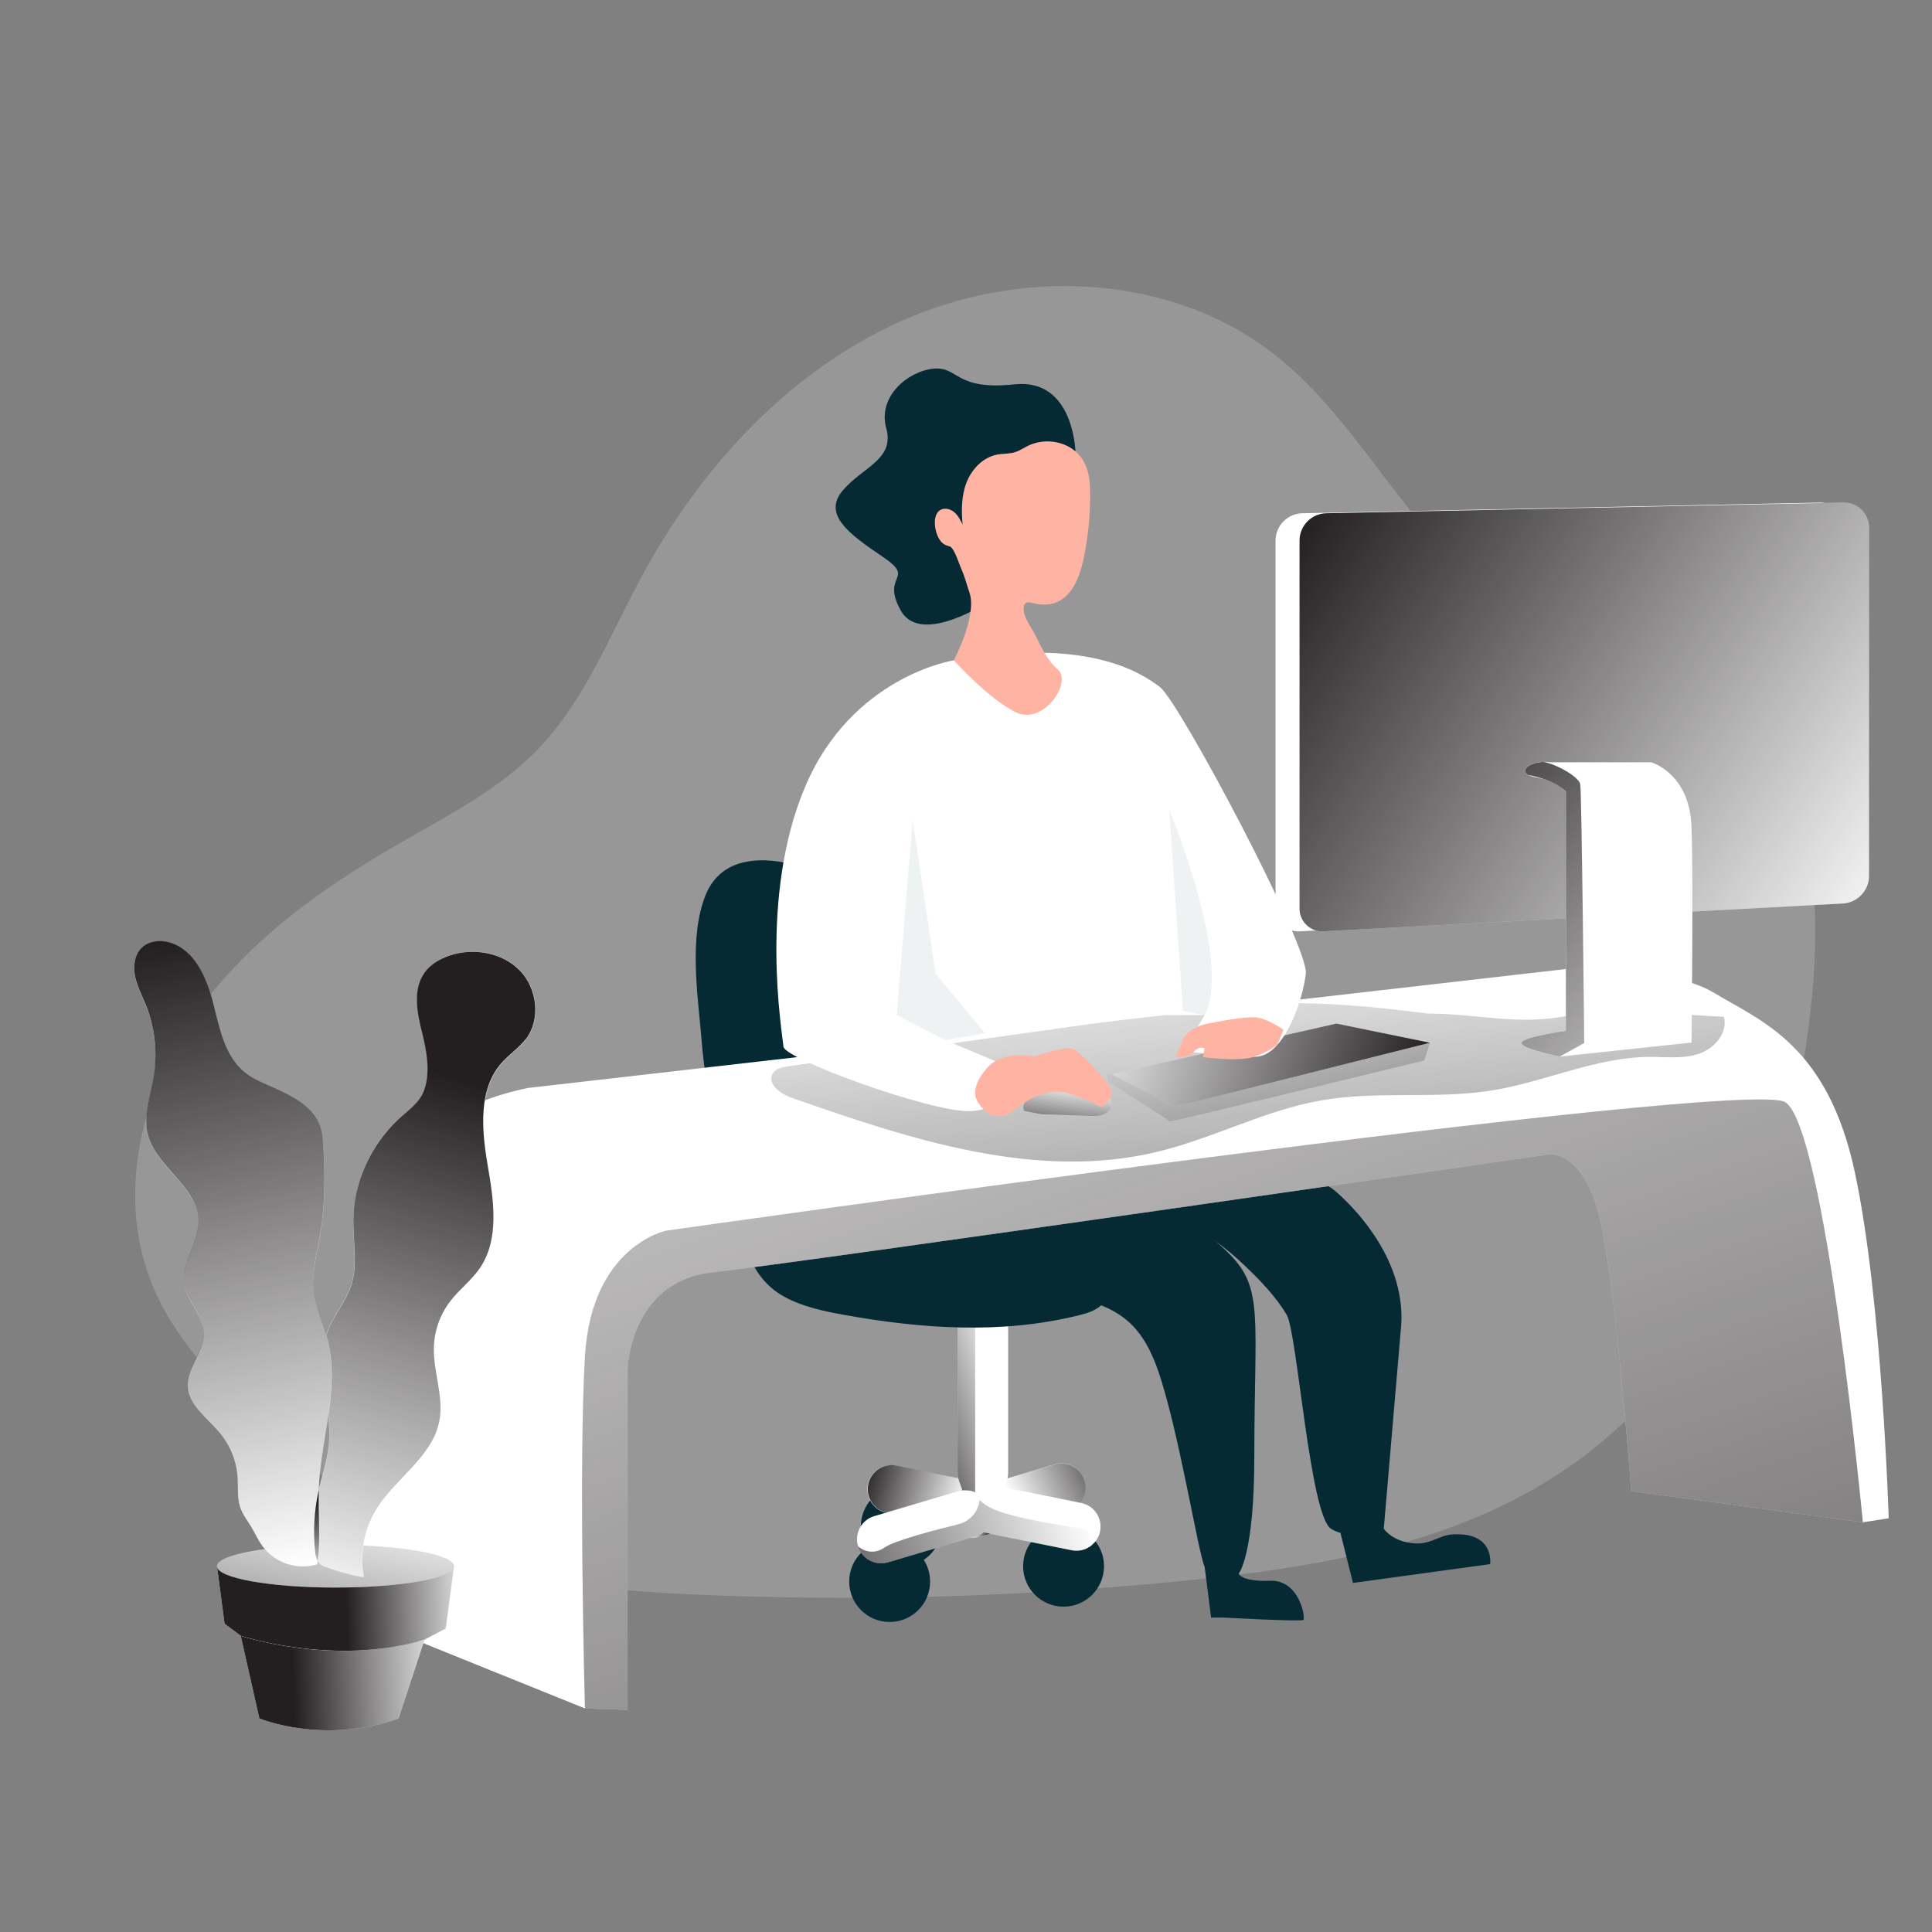 <svg width="281" height="281" viewBox="0 0 281 281" fill="none" xmlns="http://www.w3.org/2000/svg">
<rect x="0" y="0" width="281" height="281" fill="#808080" stroke="none"/>
<path opacity="0.18" d="M208.345 78.113C200.556 69.255 194.525 58.673 185.219 51.446C170.595 40.065 149.548 38.952 132.452 46.107C115.356 53.255 102.037 67.671 93.253 83.986C88.633 92.573 85.008 101.936 78.242 108.955C72.521 114.884 65.001 118.667 57.875 122.786C46.382 129.406 35.311 137.409 27.875 148.391C20.44 159.372 17.113 173.793 21.868 186.168C25.071 194.52 31.534 201.162 38.149 207.176C45.932 214.246 54.301 220.872 63.962 225.087C76.05 230.33 89.476 231.454 102.633 231.988C125.967 232.932 149.335 232.224 172.568 229.881C191.592 227.964 211.194 224.688 227.116 214.094C249.416 199.257 260.914 172.073 263.5 145.418C264.55 134.757 264.286 123.68 260.173 113.783C250.332 90.123 223.772 95.658 208.345 78.107V78.113Z" fill="white"/>
<path d="M155.41 219.708L142.636 223.491C140.781 224.036 138.831 222.979 138.28 221.125C137.735 219.27 138.792 217.32 140.646 216.769L153.398 212.981C155.253 212.436 157.197 213.493 157.753 215.347C158.304 217.202 157.253 219.146 155.404 219.708H155.41Z" fill="white"/>
<path d="M154.69 233.68C157.94 233.68 160.574 231.045 160.574 227.796C160.574 224.546 157.94 221.912 154.69 221.912C151.441 221.912 148.806 224.546 148.806 227.796C148.806 231.045 151.441 233.68 154.69 233.68Z" fill="#052A34"/>
<path d="M153.628 231.28C155.254 231.28 156.573 229.961 156.573 228.335C156.573 226.709 155.254 225.39 153.628 225.39C152.002 225.39 150.683 226.709 150.683 228.335C150.683 229.961 152.002 231.28 153.628 231.28Z" fill="#052A34"/>
<path d="M131.098 227.863C134.347 227.863 136.982 225.229 136.982 221.979C136.982 218.729 134.347 216.095 131.098 216.095C127.848 216.095 125.213 218.729 125.213 221.979C125.213 225.229 127.848 227.863 131.098 227.863Z" fill="#052A34"/>
<path d="M129.395 235.911C132.645 235.911 135.279 233.276 135.279 230.027C135.279 226.777 132.645 224.143 129.395 224.143C126.145 224.143 123.511 226.777 123.511 230.027C123.511 233.276 126.145 235.911 129.395 235.911Z" fill="#052A34"/>
<path d="M134.043 230.224C134.043 231.848 132.728 233.169 131.098 233.169C129.468 233.169 128.153 231.853 128.153 230.224C128.153 228.594 129.468 227.279 131.098 227.279C132.728 227.279 134.043 228.594 134.043 230.224Z" fill="#052A34"/>
<path d="M155.876 225.48L128.962 220.046C127.068 219.658 125.843 217.815 126.225 215.915C126.613 214.021 128.456 212.796 130.35 213.178L157.264 218.602C159.158 218.989 160.383 220.833 160.001 222.732C159.619 224.632 157.776 225.857 155.876 225.48Z" fill="white"/>
<path d="M139.28 183.195H146.631V214.15C146.631 216.179 144.985 217.826 142.956 217.826C140.927 217.826 139.28 216.179 139.28 214.15V183.195Z" fill="white"/>
<path d="M141.916 223.446L129.147 227.234C127.293 227.779 125.343 226.722 124.792 224.868C124.247 223.013 125.303 221.063 127.158 220.512L139.926 216.736C141.781 216.191 143.726 217.247 144.282 219.102C144.822 220.956 143.765 222.895 141.916 223.452V223.446Z" fill="white"/>
<path d="M144.035 223.075L142.63 223.491C142.208 223.614 141.77 223.659 141.337 223.62L141.922 223.446C142.332 223.328 142.714 223.131 143.051 222.873L144.035 223.069V223.075Z" fill="url(#paint0_linear_8230_2281)"/>
<path d="M157.905 216.354C157.905 217.163 157.624 217.944 157.113 218.568L145.946 216.309C146.227 215.926 146.429 215.494 146.542 215.033L153.42 212.998C155.286 212.459 157.231 213.538 157.77 215.398C157.86 215.707 157.905 216.033 157.905 216.359V216.354Z" fill="url(#paint1_linear_8230_2281)"/>
<path d="M139.376 214.988C139.314 214.712 139.28 214.431 139.28 214.15V183.195H141.832V216.556C141.809 216.719 141.815 216.887 141.854 217.045C141.466 216.876 141.051 216.786 140.635 216.775C140.337 216.752 140.039 216.752 139.741 216.775L139.921 216.724C140.033 216.702 139.516 215.617 139.37 214.988H139.376Z" fill="url(#paint2_linear_8230_2281)"/>
<path d="M113.957 125.427C109.118 124.545 104.537 125.455 102.627 130.188C100.126 136.386 101.531 144.996 102.059 151.465C102.643 158.653 104.268 165.717 106.139 172.669C107.713 178.52 108.219 185.376 114.035 188.585C116.733 190.074 119.807 190.709 122.836 191.254C134.054 193.278 145.732 194.081 156.899 191.305C158.068 191.013 159.271 190.664 160.159 189.849C162.036 188.124 161.743 185.089 160.962 182.661C160.529 181.307 159.973 179.964 159.063 178.868C158.068 177.671 156.697 176.834 155.292 176.159C152.583 174.855 149.66 174.052 146.907 172.849C144.153 171.646 141.483 169.938 139.943 167.353C138.64 165.166 138.274 162.576 137.853 160.069C137.066 155.343 136.015 150.656 134.706 146.047C133.301 141.085 131.485 136.032 127.855 132.368C125.219 129.71 119.425 126.422 113.962 125.427H113.957Z" fill="#052A34"/>
<path d="M158.237 225.104C157.725 225.39 157.146 225.536 156.562 225.536C156.326 225.536 156.09 225.514 155.859 225.469L144.018 223.075L143.029 222.878C142.692 223.137 142.31 223.333 141.899 223.451L141.315 223.625L129.147 227.245C127.293 227.79 125.343 226.733 124.792 224.879C125.849 225.857 127.45 225.952 128.608 225.098C130.092 224.069 136.01 222.524 139.359 221.703C140.944 221.327 142.152 220.051 142.45 218.449C142.456 218.354 142.473 218.264 142.489 218.168C143.046 218.77 144.074 219.45 145.929 220.029C150.492 221.434 157.905 222.367 157.905 222.367C157.905 222.367 159.243 223.682 158.237 225.12V225.104Z" fill="url(#paint3_linear_8230_2281)"/>
<path d="M159.507 223.923C159.277 224.283 158.979 224.603 158.63 224.856C158.866 224.615 159.17 224.289 159.507 223.923Z" fill="url(#paint4_linear_8230_2281)"/>
<path d="M139.376 214.988C139.522 215.612 139.825 216.185 140.258 216.651C140.151 216.674 140.039 216.702 139.926 216.73L128.855 220.006C126.978 219.529 125.837 217.618 126.315 215.741C126.703 214.212 128.063 213.127 129.642 213.094C129.878 213.094 130.114 213.116 130.344 213.161L139.37 214.982L139.376 214.988Z" fill="url(#paint5_linear_8230_2281)"/>
<path d="M158.636 224.851C158.192 225.306 157.984 225.474 158.248 225.098C158.383 225.025 158.512 224.941 158.636 224.851Z" fill="url(#paint6_linear_8230_2281)"/>
<path d="M193.294 172.579C193.609 172.764 193.913 172.972 194.199 173.22C196.565 175.282 198.662 177.704 200.331 180.363C202.702 184.134 204.164 188.534 203.776 193.024C202.759 204.821 201.264 222.344 201.264 222.344C201.264 222.344 196.644 224.289 193.581 222.344C190.518 220.399 188.664 193.778 187.146 191.232C185.578 188.602 183.319 186.258 181.122 184.156C179.464 182.571 177.688 181.093 175.771 179.823C174.777 179.166 174.012 178.643 172.849 178.373C171.455 178.053 170.056 177.732 168.662 177.406C167.656 177.176 166.639 176.94 165.683 176.541C164.93 176.226 164.228 175.81 163.525 175.4C160.159 173.422 156.793 171.444 153.561 169.252C153.797 168.965 154.157 168.814 154.505 168.679C159.035 166.97 164.031 167.161 168.819 166.408C171.455 165.992 174.052 165.284 176.71 165.02C179.368 164.756 182.167 164.975 184.494 166.296C186.567 167.476 188.073 169.376 189.962 170.797C191.007 171.584 192.221 171.944 193.306 172.579H193.294Z" fill="#052A34"/>
<path d="M135.695 180.593C136.487 181.442 137.358 182.184 138.258 182.774C142.068 185.264 146.44 186.893 150.919 187.646C160.766 189.299 165.357 190.681 168.364 199.145C171.371 207.614 174.259 225.834 175.203 227.869C176.148 229.903 180.166 228.863 180.166 228.863C180.166 228.863 182.436 226.256 182.436 211.767C182.436 191.569 183.841 187.427 178.783 182.352C176.805 180.368 174.58 178.615 172.129 177.261C171.281 176.794 170.41 176.586 169.544 176.21C168.302 175.67 167.352 174.4 166.391 173.467C165.762 172.855 165.127 172.236 164.357 171.815C163.694 171.45 162.952 171.253 162.21 171.09C159.276 170.46 156.253 170.427 153.252 170.393C146.789 170.326 140.331 170.264 133.868 170.196C133.419 170.196 132.935 170.196 132.581 170.477C132.188 170.786 132.081 171.332 132.053 171.832C131.879 174.956 133.469 178.199 135.689 180.588L135.695 180.593Z" fill="#052A34"/>
<path d="M180.683 160.063C181.649 161.53 182.835 163.317 183.06 164.689C183.217 165.655 182.802 166.633 182.256 167.448C180.171 170.561 176.361 171.966 172.759 172.989C160.704 176.406 148.031 177.637 135.543 176.609C134.93 176.558 134.307 176.496 133.756 176.232C132.564 175.653 132.03 174.271 131.626 173.012C129.895 167.633 128.619 162.115 127.815 156.523C127.686 155.64 127.585 154.685 128.012 153.909C128.243 153.493 128.597 153.173 128.951 152.858C130.063 151.858 131.137 150.931 132.03 149.751C132.671 148.896 132.654 148.464 133.773 147.98C135.571 147.205 137.813 147.396 139.724 147.283C147.418 146.823 155.089 146.086 162.733 145.075C164.818 144.799 166.925 144.501 169.016 144.704C170.921 144.884 173.118 145.536 174.461 146.98C175.546 148.143 175.608 149.706 176.142 151.122C177.159 153.808 178.418 156.405 179.907 158.866C180.126 159.226 180.396 159.636 180.683 160.074V160.063Z" fill="white"/>
<path d="M175.208 227.874L176.147 235.265H177.9C177.9 235.265 189.208 235.883 189.562 235.613C189.916 235.343 189.017 229.757 184.734 229.914C180.452 230.072 180.171 228.863 180.171 228.863L175.208 227.869V227.874Z" fill="#052A34"/>
<path d="M194.957 222.951L196.784 230.229L216.735 227.492C216.735 227.492 217.437 222.715 211.115 223.187C209.446 223.311 208.204 224.485 206.197 224.491C204.191 224.502 202.269 223.682 201.257 222.344L194.952 222.951H194.957Z" fill="#052A34"/>
<path d="M85.075 248.488L91.28 248.696V199.145C91.28 199.145 91.595 186.331 103.689 185.044C115.783 183.757 225.463 167.881 225.463 167.881C225.463 167.881 229.813 167.42 232.314 175.76C234.82 184.094 237.254 216.876 237.254 216.876L270.918 221.411C270.918 221.411 271.806 163.503 259.649 160.311C247.493 157.113 88.504 173.4 88.504 173.4C88.504 173.4 76.713 234.905 85.075 248.488Z" fill="white"/>
<path d="M85.075 248.488L91.28 248.696V199.145C91.28 199.145 91.595 186.331 103.689 185.044C115.783 183.757 225.463 167.881 225.463 167.881C225.463 167.881 229.813 167.42 232.314 175.76C234.82 184.094 237.254 216.876 237.254 216.876L270.918 221.411C270.918 221.411 271.806 163.503 259.649 160.311C247.493 157.113 88.504 173.4 88.504 173.4C88.504 173.4 76.713 234.905 85.075 248.488Z" fill="url(#paint7_linear_8230_2281)"/>
<path d="M52.334 179.48C52.334 179.48 55.374 162.654 76.764 158.242L227.751 140.944C227.751 140.944 242.57 140.331 249.354 144.434C256.137 148.537 265.815 151.942 269.783 170.516C273.75 189.091 274.7 220.827 274.7 220.827L270.946 221.411C270.946 221.411 265.466 163.947 259.661 160.311C253.855 156.674 96.911 178.991 96.911 178.991C96.911 178.991 86.025 181.161 85.076 197.29C84.126 213.425 85.076 248.483 85.076 248.483L52.334 235.264V179.48Z" fill="white"/>
<path d="M207.67 147.418C199.858 146.401 191.979 145.665 184.106 145.963C178.188 146.193 172.309 147.014 166.442 147.834L114.693 155.073C113.816 155.196 112.816 155.393 112.377 156.169C111.534 157.641 113.513 159.097 115.12 159.659C132.328 165.689 150.711 171.804 168.426 167.499C176.524 165.532 184.044 161.446 192.26 160.03C200.477 158.613 208.907 159.917 217.101 158.58C224.806 157.321 232.14 153.752 239.951 153.718C242.346 153.718 244.813 154.027 247.083 153.269C249.354 152.51 251.366 150.195 250.736 147.879C243.402 147.621 235.174 146.266 227.981 147.739C220.86 149.194 214.808 147.418 207.676 147.418H207.67Z" fill="url(#paint8_linear_8230_2281)"/>
<path d="M61.758 238.473L57.981 249.938C47.033 253.827 37.721 249.938 37.721 249.938L35.012 237.917C35.012 237.917 48.669 242.441 61.752 238.473H61.758Z" fill="white"/>
<path d="M61.758 238.473L57.981 249.938C47.033 253.827 37.721 249.938 37.721 249.938L35.012 237.917C35.012 237.917 48.669 242.441 61.752 238.473H61.758Z" fill="url(#paint9_linear_8230_2281)"/>
<path d="M66.04 227.801L64.826 236.861L61.758 238.468C48.686 242.436 35.018 237.912 35.018 237.912L32.663 236.158L31.561 227.801H66.04Z" fill="white"/>
<path d="M66.04 227.801L64.826 236.861L61.758 238.468C48.686 242.436 35.018 237.912 35.018 237.912L32.663 236.158L31.561 227.801H66.04Z" fill="url(#paint10_linear_8230_2281)"/>
<path d="M48.798 230.903C58.318 230.903 66.035 229.514 66.035 227.801C66.035 226.088 58.318 224.699 48.798 224.699C39.279 224.699 31.561 226.088 31.561 227.801C31.561 229.514 39.279 230.903 48.798 230.903Z" fill="white"/>
<path d="M48.798 230.903C58.318 230.903 66.035 229.514 66.035 227.801C66.035 226.088 58.318 224.699 48.798 224.699C39.279 224.699 31.561 226.088 31.561 227.801C31.561 229.514 39.279 230.903 48.798 230.903Z" fill="url(#paint11_linear_8230_2281)"/>
<path d="M40.599 158.613C38.907 157.815 37.086 157.208 35.625 156.039C32.675 153.662 31.927 149.565 31.005 145.895C30.084 142.219 28.297 138.184 24.655 137.128C23.295 136.74 21.693 136.892 20.659 137.864C19.569 138.887 19.344 140.567 19.642 142.045C19.94 143.523 20.665 144.855 21.227 146.26C22.536 149.525 22.941 153.083 22.384 156.55C21.924 159.4 20.828 162.283 21.53 165.076C22.727 169.814 28.696 172.59 28.859 177.474C28.971 180.767 26.262 183.813 26.875 187.056C27.33 189.456 29.539 191.327 29.657 193.76C29.791 196.525 27.178 198.863 27.302 201.628C27.425 204.393 30.191 206.237 31.989 208.412C33.501 210.238 34.4 212.492 34.557 214.858C34.653 216.33 34.462 217.859 34.945 219.258C35.294 220.281 35.996 221.147 36.541 222.068C37.142 223.063 37.592 224.137 38.317 225.058C40.177 227.402 43.279 228.38 46.146 227.514C46.702 223.839 46.213 220.096 46.37 216.381C46.674 209.187 49.4 201.943 47.657 194.958C47.017 192.395 45.792 189.967 45.572 187.342C45.381 184.999 46.005 182.672 46.438 180.357C47.337 175.58 47.32 170.634 46.955 165.807C46.663 161.974 43.965 160.203 40.599 158.613Z" fill="white"/>
<path d="M51.361 177.452C51.333 180.655 52.063 183.971 51.041 187.017C50.265 189.327 48.557 191.215 47.674 193.48C45.64 198.718 48.377 204.585 47.82 210.177C47.59 212.481 46.798 214.695 46.297 216.955C45.679 219.815 45.528 222.76 45.848 225.677C45.78 226.773 46.528 227.751 47.601 227.975C49.321 228.633 51.102 229.111 52.923 229.414C52.311 226.025 52.957 222.53 54.744 219.579C57.532 215.016 62.938 211.936 63.95 206.692C64.63 203.141 63.045 199.538 63.157 195.925C63.236 193.519 64.068 191.198 65.523 189.287C66.833 187.579 68.609 186.258 69.823 184.488C72.751 180.222 71.84 174.518 70.969 169.415C70.098 164.312 69.592 158.439 73.032 154.573C74.122 153.353 75.538 152.431 76.527 151.128C78.725 148.216 78.168 143.732 75.617 141.13C73.06 138.527 68.946 137.808 65.467 138.955C64 139.387 62.708 140.27 61.764 141.472C60.01 143.968 60.713 147.373 61.455 150.335C62.106 152.909 62.629 155.882 61.741 158.473C61.078 160.406 59.398 161.451 57.965 162.795C53.873 166.583 51.49 171.865 51.361 177.44V177.452Z" fill="white"/>
<path d="M47.73 205.861C47.23 209.345 46.511 212.857 46.365 216.348V216.696C46.359 216.78 46.337 216.87 46.303 216.949C45.679 219.809 45.527 222.754 45.842 225.665C45.859 226.138 45.983 226.598 46.191 227.02C46.174 227.166 46.151 227.312 46.129 227.458C43.263 228.318 40.16 227.346 38.3 225.002C37.598 224.081 37.126 223.007 36.524 222.012C35.962 221.091 35.276 220.22 34.928 219.202C34.445 217.797 34.636 216.28 34.54 214.802C34.383 212.436 33.484 210.182 31.972 208.356C30.168 206.198 27.409 204.383 27.285 201.573C27.161 198.763 29.769 196.47 29.64 193.705C29.522 191.265 27.313 189.394 26.858 187C26.245 183.757 28.965 180.711 28.842 177.418C28.679 172.534 22.71 169.758 21.513 165.02C20.811 162.227 21.907 159.344 22.367 156.495C22.924 153.027 22.53 149.475 21.227 146.21C20.665 144.805 19.939 143.479 19.642 141.995C19.344 140.511 19.563 138.836 20.659 137.808C21.71 136.841 23.295 136.684 24.655 137.072C28.302 138.123 30.078 142.18 31.005 145.85C31.933 149.526 32.675 153.617 35.625 155.994C37.081 157.169 38.907 157.77 40.599 158.568C43.971 160.164 46.668 161.929 46.955 165.728C47.303 170.561 47.337 175.501 46.438 180.278C46.005 182.594 45.387 184.915 45.572 187.264C45.758 189.613 46.781 191.827 47.449 194.104C47.523 194.362 47.596 194.621 47.657 194.879C48.54 198.493 48.259 202.146 47.725 205.838L47.73 205.861Z" fill="url(#paint12_linear_8230_2281)"/>
<path d="M46.213 227.031C45.994 226.609 45.87 226.149 45.842 225.677C45.527 222.765 45.685 219.821 46.309 216.96C46.325 216.876 46.348 216.791 46.37 216.707C46.247 220.158 46.646 223.631 46.213 227.031Z" fill="url(#paint13_linear_8230_2281)"/>
<path d="M76.477 151.116C75.487 152.42 74.071 153.342 72.981 154.561C69.541 158.422 70.047 164.301 70.918 169.404C71.789 174.507 72.7 180.211 69.772 184.477C68.552 186.23 66.782 187.568 65.472 189.276C64.011 191.187 63.185 193.508 63.106 195.913C62.994 199.527 64.579 203.129 63.899 206.681C62.893 211.925 57.481 215.01 54.693 219.568C52.912 222.518 52.271 226.014 52.889 229.403C51.074 229.105 49.298 228.622 47.584 227.964C47.112 227.824 46.691 227.565 46.348 227.217C46.297 227.16 46.258 227.099 46.218 227.037C45.999 226.621 45.876 226.16 45.847 225.688C45.533 222.777 45.69 219.832 46.314 216.971C46.331 216.887 46.353 216.803 46.376 216.719C46.876 214.544 47.612 212.414 47.837 210.194C47.955 208.755 47.927 207.305 47.753 205.872C48.281 202.185 48.568 198.527 47.674 194.941C47.612 194.683 47.539 194.424 47.466 194.165C47.533 193.941 47.612 193.716 47.697 193.497C48.579 191.226 50.287 189.338 51.063 187.034C52.086 183.988 51.355 180.672 51.383 177.468C51.428 171.933 53.923 166.583 57.936 162.806C59.364 161.463 61.05 160.412 61.713 158.484C62.601 155.888 62.061 152.92 61.426 150.346C60.679 147.385 59.971 143.979 61.735 141.484C62.612 140.247 63.995 139.444 65.439 138.966C68.901 137.819 73.037 138.539 75.588 141.141C78.14 143.743 78.68 148.244 76.482 151.139L76.477 151.116Z" fill="url(#paint14_linear_8230_2281)"/>
<path d="M264.534 131.412L189.006 135.459C187.18 135.554 185.623 134.155 185.522 132.329V78.635C185.522 76.466 187.259 74.701 189.422 74.65L264.64 73.099C266.647 73.06 268.31 74.656 268.35 76.662V127.383C268.35 129.524 266.669 131.294 264.528 131.412H264.534Z" fill="white"/>
<path d="M268.018 131.412L192.491 135.459C190.664 135.554 189.108 134.149 189.012 132.323V78.635C189.012 76.466 190.743 74.695 192.912 74.65L268.136 73.099C270.143 73.06 271.8 74.656 271.84 76.662V127.389C271.84 129.53 270.159 131.3 268.018 131.418V131.412Z" fill="white"/>
<path d="M268.018 131.412L192.491 135.459C190.664 135.554 189.108 134.149 189.012 132.323V78.635C189.012 76.466 190.743 74.695 192.912 74.65L268.136 73.099C270.143 73.06 271.8 74.656 271.84 76.662V127.389C271.84 129.53 270.159 131.3 268.018 131.418V131.412Z" fill="url(#paint15_linear_8230_2281)"/>
<path d="M246.027 151.633L226.852 153.679C226.852 153.679 221.013 152.499 221.327 151.633C221.642 150.768 227.751 149.936 227.751 149.936V115.115C227.7 115.036 226.897 114.013 224.694 113.361C224.266 113.232 223.834 113.136 223.395 113.058C223.019 113.002 222.654 112.889 222.305 112.726C220.996 112.046 222.44 110.866 224.474 110.815C224.795 110.804 225.109 110.821 225.424 110.872H240.171C240.171 110.872 245.757 112.445 246.027 120.296C246.297 128.147 246.027 151.633 246.027 151.633Z" fill="white"/>
<path d="M230.42 151.706L226.84 153.679C226.84 153.679 221.001 152.499 221.316 151.633C221.63 150.768 227.75 149.936 227.75 149.936V115.114C227.677 115.036 226.784 114.109 224.693 113.361C223.918 113.086 223.114 112.878 222.305 112.732C220.995 112.052 222.44 110.871 224.474 110.821C226.205 111.057 229.616 112.951 229.835 114.035C230.055 115.12 230.42 151.712 230.42 151.712V151.706Z" fill="white"/>
<path d="M230.42 151.706L226.84 153.679C226.84 153.679 221.001 152.499 221.316 151.633C221.63 150.768 227.75 149.936 227.75 149.936V115.114C227.677 115.036 226.784 114.109 224.693 113.361C223.918 113.086 223.114 112.878 222.305 112.732C220.995 112.052 222.44 110.871 224.474 110.821C226.205 111.057 229.616 112.951 229.835 114.035C230.055 115.12 230.42 151.712 230.42 151.712V151.706Z" fill="url(#paint16_linear_8230_2281)"/>
<path d="M160.873 156.236L161.176 157.394C161.176 157.394 170.117 162.952 170.061 163.132C170.005 163.312 207.148 154.258 207.148 154.258L208.013 151.662L160.878 156.242L160.873 156.236Z" fill="white"/>
<path d="M160.873 156.236L161.176 157.394C161.176 157.394 170.117 162.952 170.061 163.132C170.005 163.312 207.148 154.258 207.148 154.258L208.013 151.662L160.878 156.242L160.873 156.236Z" fill="url(#paint17_linear_8230_2281)"/>
<path d="M161.705 156.236L194.379 148.874L208.002 151.662L170.882 160.996L161.705 156.236Z" fill="white"/>
<path d="M161.705 156.236L194.379 148.874L208.002 151.662L170.882 160.996L161.705 156.236Z" fill="url(#paint18_linear_8230_2281)"/>
<path d="M151.42 162.064L159.175 162.323C159.175 162.323 161.148 162.441 161.654 160.94C162.159 159.44 158.495 156.287 158.102 156.225C157.708 156.163 147.502 158.878 148.969 161.587L151.42 162.059V162.064Z" fill="white"/>
<path d="M151.42 162.064L159.175 162.323C159.175 162.323 161.148 162.441 161.654 160.94C162.159 159.44 158.495 156.287 158.102 156.225C157.708 156.163 147.502 158.878 148.969 161.587L151.42 162.059V162.064Z" fill="url(#paint19_linear_8230_2281)"/>
<path d="M156.427 65.878C156.427 65.878 156.281 54.964 147.536 55.902C138.792 56.841 139.46 53.227 135.723 53.626C131.986 54.025 127.647 57.712 128.895 62.264C130.142 66.816 125.596 67.839 122.612 71.29C119.627 74.746 123.314 77.573 128.344 80.951C133.374 84.328 128.029 83.457 131.014 88.796C133.992 94.135 144.086 87.312 144.086 87.312L156.427 65.872V65.878Z" fill="#052A34"/>
<path d="M138.719 96.046C138.719 96.046 123.944 98.305 117.11 114.412C110.276 130.519 113.828 150.476 113.951 152.235C114.075 153.994 134.891 161.609 140.843 161.609C146.795 161.609 148.037 155.713 148.037 155.713L137.522 151.285L169.477 147.638H175.215L172.057 152.903C172.057 152.903 178.295 153.55 182.459 153.696C186.629 153.842 189.456 145.693 189.923 141.641C190.389 137.589 171.511 102.02 168.69 99.912C165.869 97.805 158.22 92.657 138.719 96.052V96.046Z" fill="white"/>
<path d="M156.54 65.76C157.034 66.209 157.456 66.749 157.765 67.384C158.45 68.783 158.552 70.385 158.557 71.942C158.568 75.089 158.242 78.236 157.591 81.316C157.034 83.924 155.927 86.835 153.404 87.7C152.471 88.021 151.487 87.993 150.532 87.785C149.728 87.61 148.941 87.284 148.891 88.504C148.835 89.774 149.959 91.14 150.515 92.247C151.392 93.995 152.347 96.119 153.876 97.4C155.989 99.165 151.751 105.673 147.626 103.537C143.501 101.402 138.724 96.04 138.724 96.04C138.724 96.04 142.164 89.583 141 86.183C140.629 85.098 140.337 83.924 139.871 82.878C139.522 82.086 138.904 80.08 138.32 79.585C138.162 79.45 137.949 79.422 137.752 79.36C136.718 79.034 136.223 77.865 136.038 76.797C135.869 75.831 135.948 74.628 136.808 74.156C137.437 73.813 138.258 74.038 138.808 74.51C139.359 74.982 139.685 75.645 140.006 76.292C139.809 74.224 139.831 72.082 140.59 70.149C141.349 68.216 142.967 66.524 145.002 66.125C145.901 65.951 146.851 66.03 147.722 65.737C148.312 65.541 148.835 65.187 149.391 64.9C151.667 63.725 154.657 64.046 156.545 65.754L156.54 65.76Z" fill="#FFB4A3"/>
<path opacity="0.25" d="M132.739 119.234L130.423 147.632L137.499 151.279L143.259 150.296L136.077 141.624L132.739 119.234Z" fill="#BFCDD2"/>
<path opacity="0.25" d="M170.056 117.818C170.056 117.818 179.307 139.837 175.21 147.649L172.051 147.042L170.062 117.818H170.056Z" fill="#BFCDD2"/>
<path d="M144.193 154.69C144.193 154.69 140.658 157.849 142.237 160.31C143.816 162.766 145.693 162.699 147.267 161.597C148.84 160.496 151.92 157.888 155.595 159.085C159.271 160.282 160.159 161.047 160.159 161.047C160.159 161.047 162.092 159.777 161.592 158.506C161.092 157.236 157.248 153.117 156.135 152.583C155.022 152.049 150.403 153.69 150.403 153.69C150.403 153.69 147.008 152.729 144.198 154.69H144.193Z" fill="#FFB4A3"/>
<path d="M176.26 148.762C176.26 148.762 172.894 149.149 172.045 151.285C171.196 153.421 170.887 153.679 170.887 153.679C170.887 153.679 172.787 154.028 173.579 153.038C174.372 152.049 175.192 152.465 175.192 152.465L174.956 153.741C174.956 153.741 180.121 154.494 182.448 153.685C184.78 152.875 185.78 151.931 185.78 151.931L186.691 149.773C186.691 149.773 184.488 148.233 182.83 147.992C181.172 147.75 176.254 148.767 176.254 148.767L176.26 148.762Z" fill="#FFB4A3"/>
<defs>
<linearGradient id="paint0_linear_8230_2281" x1="141.332" y1="223.255" x2="144.035" y2="223.255" gradientUnits="userSpaceOnUse">
<stop stop-color="#231F20" stop-opacity="0"/>
<stop offset="1" stop-color="#231F20"/>
</linearGradient>
<linearGradient id="paint1_linear_8230_2281" x1="147.356" y1="218.793" x2="163.424" y2="211.616" gradientUnits="userSpaceOnUse">
<stop stop-color="#231F20" stop-opacity="0"/>
<stop offset="1" stop-color="#231F20"/>
</linearGradient>
<linearGradient id="paint2_linear_8230_2281" x1="147.103" y1="197.931" x2="127.579" y2="204.478" gradientUnits="userSpaceOnUse">
<stop stop-color="#231F20" stop-opacity="0"/>
<stop offset="1" stop-color="#231F20"/>
</linearGradient>
<linearGradient id="paint3_linear_8230_2281" x1="157.939" y1="219.118" x2="107.887" y2="235.905" gradientUnits="userSpaceOnUse">
<stop stop-color="#231F20" stop-opacity="0"/>
<stop offset="1" stop-color="#231F20"/>
</linearGradient>
<linearGradient id="paint4_linear_8230_2281" x1="159.631" y1="224.199" x2="157.894" y2="224.783" gradientUnits="userSpaceOnUse">
<stop stop-color="#231F20" stop-opacity="0"/>
<stop offset="1" stop-color="#231F20"/>
</linearGradient>
<linearGradient id="paint5_linear_8230_2281" x1="140.477" y1="219.225" x2="125.27" y2="215.094" gradientUnits="userSpaceOnUse">
<stop stop-color="#231F20" stop-opacity="0"/>
<stop offset="1" stop-color="#231F20"/>
</linearGradient>
<linearGradient id="paint6_linear_8230_2281" x1="158.675" y1="224.985" x2="158.085" y2="225.182" gradientUnits="userSpaceOnUse">
<stop stop-color="#231F20" stop-opacity="0"/>
<stop offset="1" stop-color="#231F20"/>
</linearGradient>
<linearGradient id="paint7_linear_8230_2281" x1="115.047" y1="37.233" x2="249.073" y2="418.437" gradientUnits="userSpaceOnUse">
<stop stop-color="#231F20" stop-opacity="0"/>
<stop offset="1" stop-color="#231F20"/>
</linearGradient>
<linearGradient id="paint8_linear_8230_2281" x1="178.986" y1="127.973" x2="190.703" y2="242.958" gradientUnits="userSpaceOnUse">
<stop stop-color="#231F20" stop-opacity="0"/>
<stop offset="1" stop-color="#231F20"/>
</linearGradient>
<linearGradient id="paint9_linear_8230_2281" x1="66.422" y1="243.846" x2="42.684" y2="244.757" gradientUnits="userSpaceOnUse">
<stop stop-color="#231F20" stop-opacity="0"/>
<stop offset="1" stop-color="#231F20"/>
</linearGradient>
<linearGradient id="paint10_linear_8230_2281" x1="70.036" y1="232.96" x2="50.366" y2="233.635" gradientUnits="userSpaceOnUse">
<stop stop-color="#231F20" stop-opacity="0"/>
<stop offset="1" stop-color="#231F20"/>
</linearGradient>
<linearGradient id="paint11_linear_8230_2281" x1="51.209" y1="216.19" x2="41.256" y2="264.117" gradientUnits="userSpaceOnUse">
<stop stop-color="#231F20" stop-opacity="0"/>
<stop offset="1" stop-color="#231F20"/>
</linearGradient>
<linearGradient id="paint12_linear_8230_2281" x1="46.713" y1="227.363" x2="26.689" y2="136.032" gradientUnits="userSpaceOnUse">
<stop stop-color="#231F20" stop-opacity="0"/>
<stop offset="1" stop-color="#231F20"/>
</linearGradient>
<linearGradient id="paint13_linear_8230_2281" x1="47.849" y1="229.212" x2="45.505" y2="218.539" gradientUnits="userSpaceOnUse">
<stop stop-color="#231F20" stop-opacity="0"/>
<stop offset="1" stop-color="#231F20"/>
</linearGradient>
<linearGradient id="paint14_linear_8230_2281" x1="45.033" y1="233.989" x2="67.501" y2="157.073" gradientUnits="userSpaceOnUse">
<stop stop-color="#231F20" stop-opacity="0"/>
<stop offset="1" stop-color="#231F20"/>
</linearGradient>
<linearGradient id="paint15_linear_8230_2281" x1="276.122" y1="134.61" x2="188.416" y2="76.55" gradientUnits="userSpaceOnUse">
<stop stop-color="#231F20" stop-opacity="0"/>
<stop offset="1" stop-color="#231F20"/>
</linearGradient>
<linearGradient id="paint16_linear_8230_2281" x1="261.094" y1="165.902" x2="200.128" y2="109.056" gradientUnits="userSpaceOnUse">
<stop stop-color="#231F20" stop-opacity="0"/>
<stop offset="1" stop-color="#231F20"/>
</linearGradient>
<linearGradient id="paint17_linear_8230_2281" x1="179.908" y1="135.791" x2="194.542" y2="194.452" gradientUnits="userSpaceOnUse">
<stop stop-color="#231F20" stop-opacity="0"/>
<stop offset="1" stop-color="#231F20"/>
</linearGradient>
<linearGradient id="paint18_linear_8230_2281" x1="155.905" y1="145.092" x2="205.08" y2="161.57" gradientUnits="userSpaceOnUse">
<stop stop-color="#231F20" stop-opacity="0"/>
<stop offset="1" stop-color="#231F20"/>
</linearGradient>
<linearGradient id="paint19_linear_8230_2281" x1="155.741" y1="157.394" x2="154.454" y2="166.74" gradientUnits="userSpaceOnUse">
<stop stop-color="#231F20" stop-opacity="0"/>
<stop offset="1" stop-color="#231F20"/>
</linearGradient>
</defs>
</svg>
